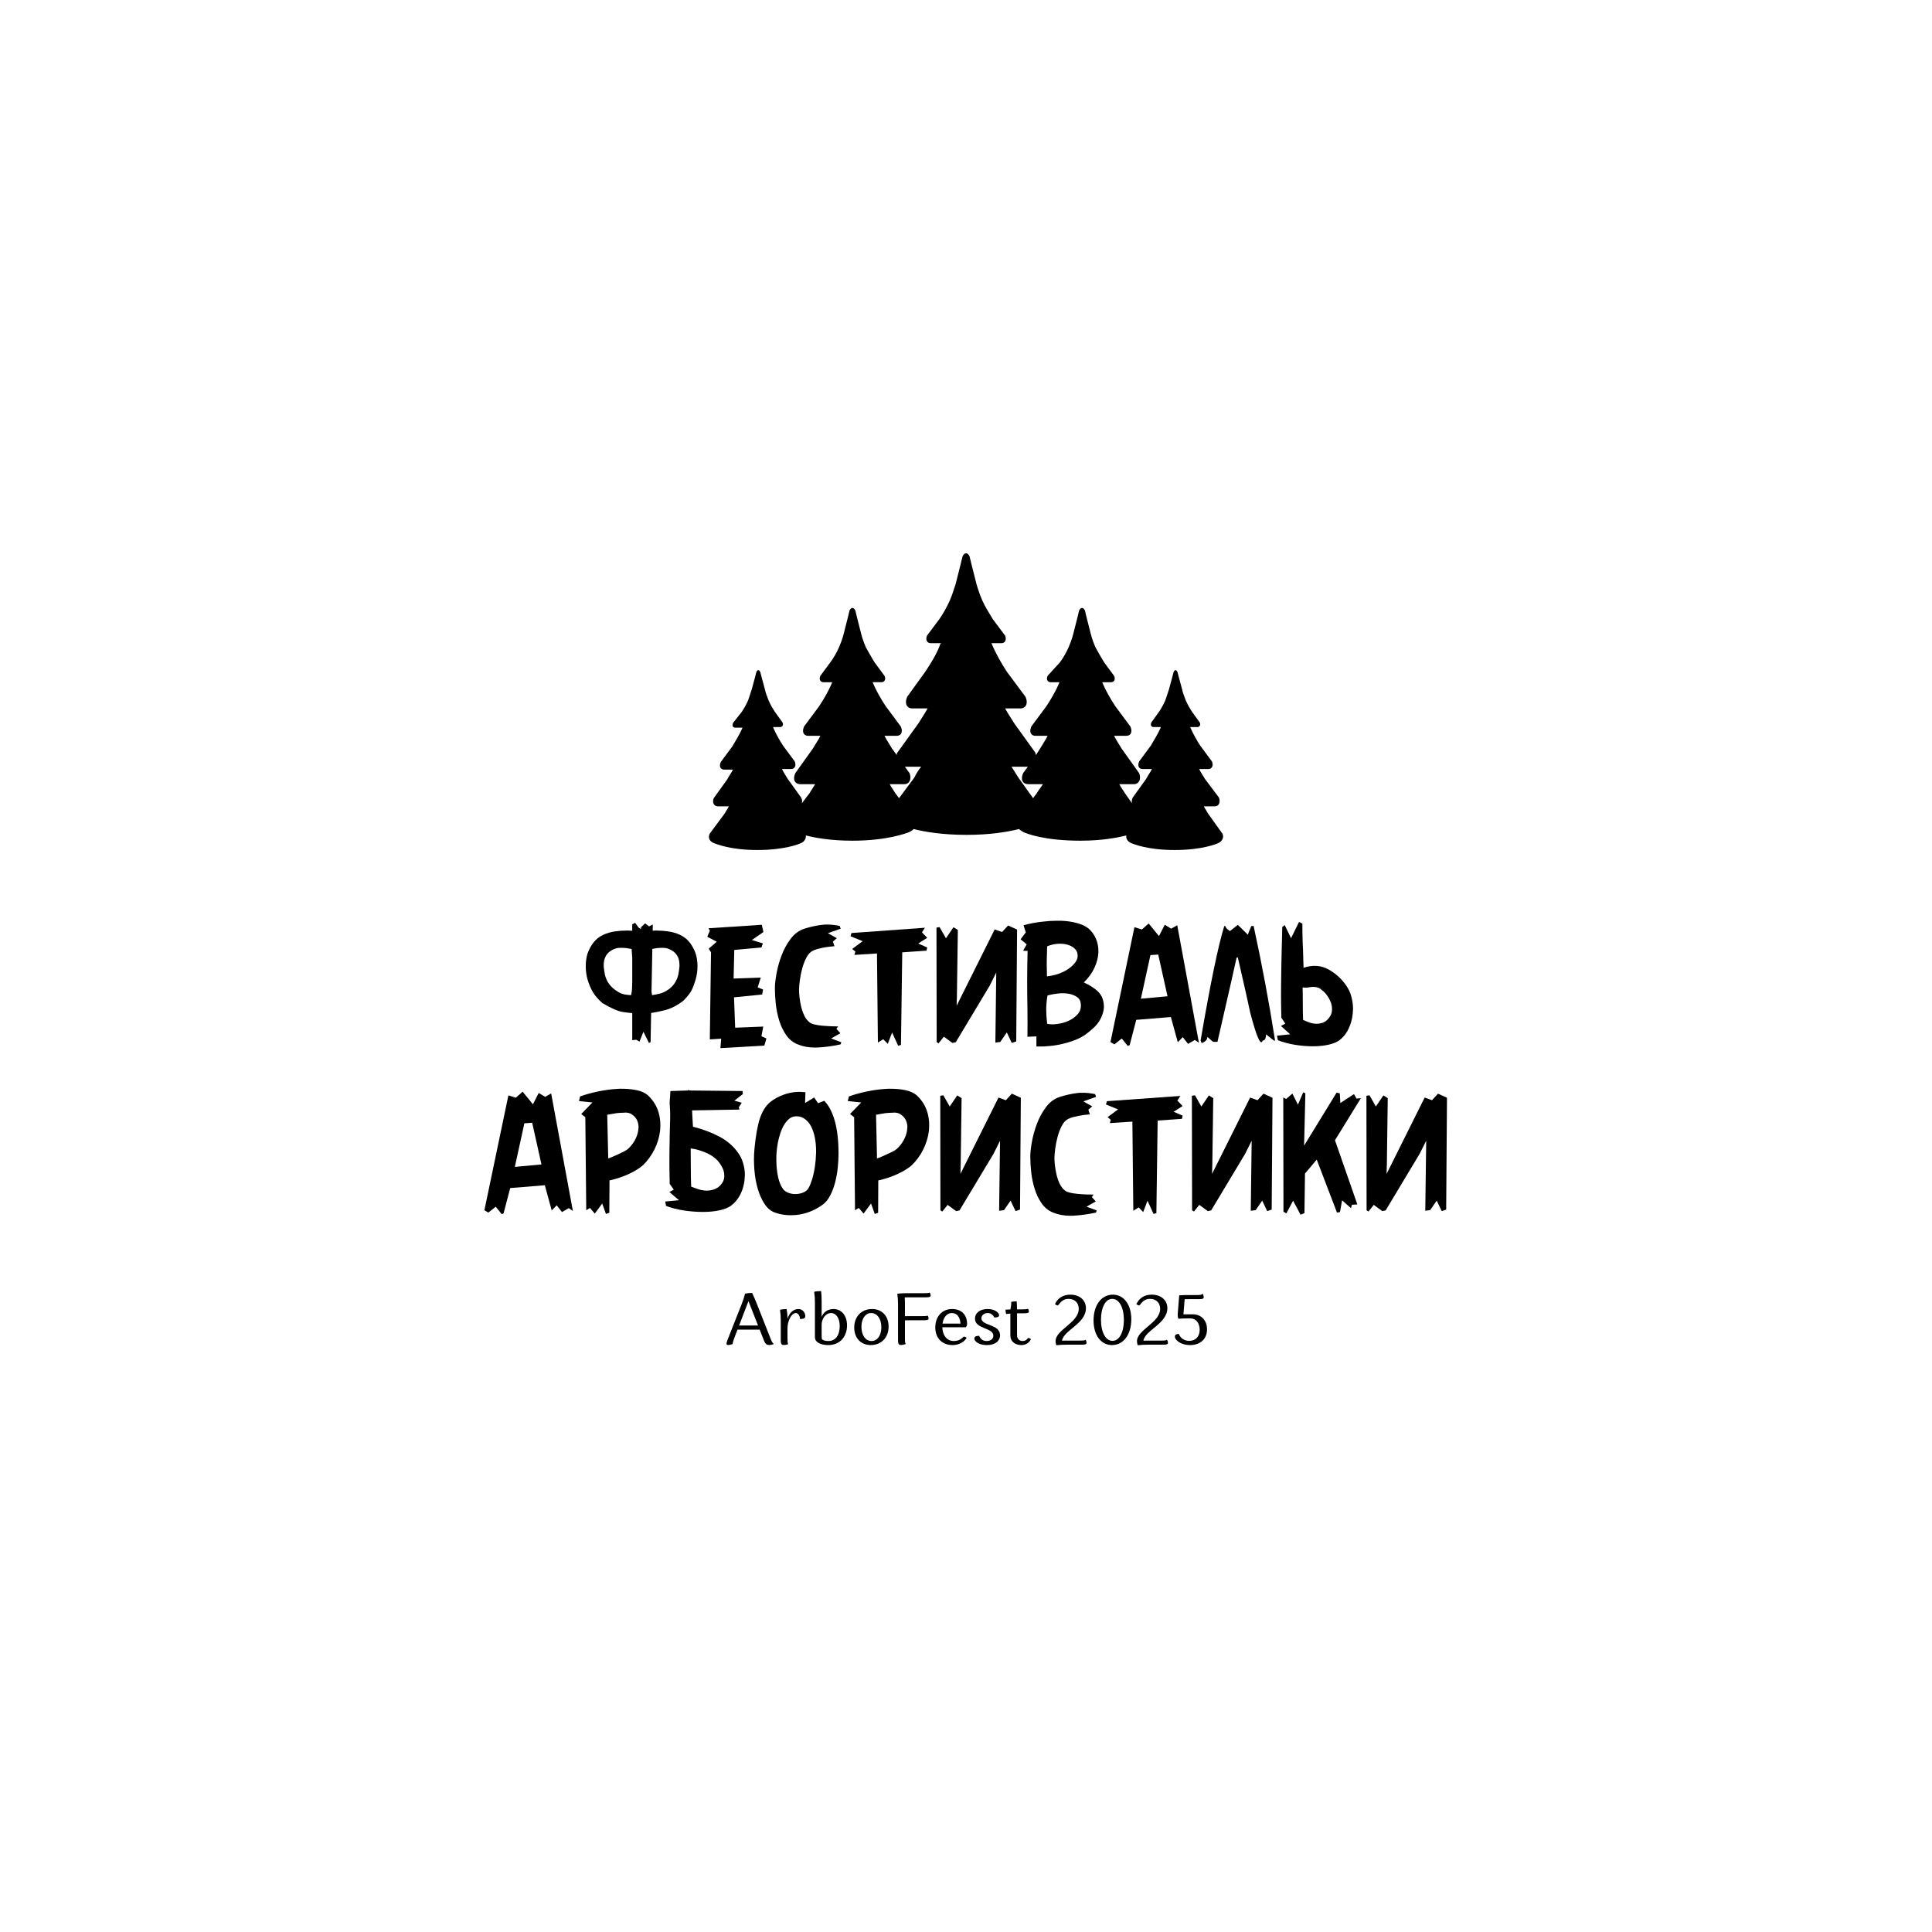 <?xml version="1.0" encoding="UTF-8" standalone="no"?> <svg xmlns="http://www.w3.org/2000/svg" xmlns:xlink="http://www.w3.org/1999/xlink" version="1.1" width="500" height="500" viewBox="0 0 500 500" xml:space="preserve"> <desc>Created with Fabric.js 3.6.3</desc> <defs> </defs> <g transform="matrix(1.508 0 0 1.508 250 181.586)"> <path style="stroke: none; stroke-width: 0; stroke-dasharray: none; stroke-linecap: butt; stroke-dashoffset: 0; stroke-linejoin: miter; stroke-miterlimit: 4; fill: rgb(0,0,1); fill-rule: nonzero; opacity: 1;" transform=" translate(-49.99, -50.037)" d="M 94 72.7 l -2.5 -3.5 c -0.2 -0.4 -0.5 -0.8 -0.7 -1.2 h 1.9 c 0.7 0 1 -0.7 0.7 -1.5 L 91 63.3 c -0.3 -0.5 -0.7 -1.1 -1 -1.7 h 1.6 c 0.6 0 0.9 -0.6 0.6 -1.3 l -2 -2.7 c -0.6 -0.9 -1.2 -2 -1.7 -3.1 c 0 0 0 -0.1 0 -0.1 h 1.2 c 0.4 0 0.6 -0.4 0.4 -0.8 l -1.3 -1.8 c -0.4 -0.6 -0.8 -1.3 -1.1 -2 c -0.2 -0.6 -0.5 -1.2 -0.6 -1.8 c -0.4 -1.4 -0.8 -3 -0.8 -3 c -0.2 -0.5 -0.5 -0.5 -0.7 0 c 0 0 -0.4 1.6 -0.8 3 c -0.2 0.6 -0.4 1.2 -0.6 1.8 c -0.3 0.7 -0.7 1.4 -1.1 2 l -1.3 1.8 c -0.2 0.5 0 0.8 0.4 0.8 h 1.2 c 0 0 0 0.1 0 0.1 c -0.5 1.1 -1.1 2.1 -1.7 3.1 l -2 2.7 c -0.3 0.7 -0.1 1.3 0.6 1.3 h 1.6 c -0.3 0.6 -0.7 1.1 -1 1.7 l -2.3 3.2 c -0.2 0.4 -0.2 0.7 -0.1 1 l -1.2 -1.7 c -0.3 -0.5 -0.7 -1 -1 -1.6 h 2.5 c 0.9 0 1.3 -0.9 0.9 -1.9 l -3 -4.2 c -0.4 -0.7 -0.9 -1.4 -1.3 -2.2 h 2.1 c 0.8 0 1.1 -0.7 0.7 -1.6 l -2.6 -3.5 c -0.8 -1.2 -1.6 -2.6 -2.2 -4 c 0 0 0 -0.1 0 -0.1 h 1.5 c 0.5 0 0.8 -0.5 0.5 -1.1 l -1.7 -2.3 c -0.5 -0.8 -1 -1.7 -1.5 -2.6 c -0.3 -0.7 -0.6 -1.5 -0.8 -2.3 c -0.5 -1.9 -1 -4 -1 -4 c -0.3 -0.6 -0.7 -0.6 -1 0 c 0 0 -0.5 2.1 -1 4 c -0.2 0.8 -0.5 1.6 -0.8 2.3 c -0.4 0.9 -0.9 1.8 -1.5 2.6 L 64 45.6 c -0.3 0.6 0 1.1 0.5 1.1 H 66 c 0 0 0 0.1 0 0.1 c -0.6 1.4 -1.4 2.8 -2.2 4 l -2.6 3.5 c -0.4 0.9 -0.1 1.6 0.7 1.6 h 2.1 c -0.4 0.8 -0.9 1.5 -1.3 2.2 L 62 59.2 c 0 -0.1 -0.1 -0.2 -0.1 -0.4 l -3.6 -5 c -0.5 -0.8 -1.1 -1.7 -1.6 -2.6 h 2.6 c 1 0 1.4 -0.9 0.9 -2 L 57 44.9 c -0.9 -1.4 -1.9 -3.1 -2.6 -4.8 c 0 0 0 -0.1 -0.1 -0.1 h 1.8 c 0.6 0 0.9 -0.6 0.6 -1.3 l -2.1 -2.8 c -0.6 -1 -1.3 -2.1 -1.8 -3.2 c -0.4 -0.9 -0.7 -1.8 -1 -2.8 c -0.6 -2.3 -1.2 -4.8 -1.2 -4.8 c -0.3 -0.7 -0.9 -0.7 -1.2 0 c 0 0 -0.6 2.5 -1.2 4.8 c -0.3 0.9 -0.6 1.9 -1 2.8 c -0.5 1.1 -1.1 2.2 -1.8 3.2 l -2.1 2.8 C 43 39.4 43.3 40 43.9 40 h 1.8 c 0 0 0 0.1 -0.1 0.1 C 45 41.8 44 43.4 43 44.9 l -3.1 4.3 c -0.5 1.1 -0.1 2 0.9 2 h 2.6 c -0.5 0.9 -1.1 1.8 -1.6 2.6 l -3.6 5 c -0.1 0.1 -0.1 0.3 -0.1 0.4 l -0.8 -1.1 c -0.4 -0.7 -0.9 -1.4 -1.3 -2.2 h 2.1 c 0.8 0 1.1 -0.7 0.7 -1.6 l -2.6 -3.5 c -0.8 -1.2 -1.6 -2.6 -2.2 -4 c 0 0 0 -0.1 0 -0.1 h 1.5 c 0.5 0 0.8 -0.5 0.5 -1.1 l -1.7 -2.3 c -0.5 -0.8 -1 -1.7 -1.5 -2.6 c -0.3 -0.7 -0.6 -1.5 -0.8 -2.3 c -0.5 -1.9 -1 -4 -1 -4 c -0.3 -0.6 -0.7 -0.6 -1 0 c 0 0 -0.5 2.1 -1 4 c -0.2 0.8 -0.5 1.6 -0.8 2.3 c -0.4 0.9 -0.9 1.8 -1.5 2.6 L 25 45.6 c -0.3 0.6 0 1.1 0.5 1.1 H 27 c 0 0 0 0.1 0 0.1 c -0.6 1.4 -1.4 2.8 -2.2 4 l -2.6 3.5 c -0.4 0.9 -0.1 1.6 0.7 1.6 H 25 c -0.4 0.8 -0.9 1.5 -1.3 2.2 l -3 4.2 c -0.5 1.1 -0.1 1.9 0.9 1.9 h 2.5 c -0.3 0.5 -0.7 1.1 -1 1.6 l -1.3 1.7 c 0.1 -0.3 0.1 -0.6 -0.1 -1 l -2.3 -3.2 c -0.3 -0.5 -0.7 -1.1 -1 -1.7 H 20 c 0.6 0 0.9 -0.6 0.6 -1.3 l -2 -2.7 c -0.6 -0.9 -1.2 -2 -1.7 -3.1 c 0 0 0 -0.1 0 -0.1 h 1.2 c 0.4 0 0.6 -0.4 0.4 -0.8 l -1.3 -1.8 c -0.4 -0.6 -0.8 -1.3 -1.1 -2 c -0.2 -0.6 -0.5 -1.2 -0.6 -1.8 c -0.4 -1.4 -0.8 -3 -0.8 -3 c -0.2 -0.5 -0.5 -0.5 -0.7 0 c 0 0 -0.4 1.6 -0.8 3 c -0.2 0.6 -0.4 1.2 -0.6 1.8 c -0.3 0.7 -0.7 1.4 -1.1 2 L 10 53.7 c -0.2 0.5 0 0.8 0.4 0.8 h 1.2 c 0 0 0 0.1 0 0.1 c -0.5 1.1 -1.1 2.1 -1.7 3.1 l -2 2.7 c -0.3 0.7 -0.1 1.3 0.6 1.3 H 10 c -0.3 0.6 -0.7 1.1 -1 1.7 l -2.3 3.2 C 6.4 67.3 6.7 68 7.4 68 h 1.9 c -0.2 0.4 -0.5 0.8 -0.7 1.2 L 6 72.7 c -0.4 0.9 0.2 1.4 0.7 1.6 c 0.5 0.2 2.9 1.2 7.5 1.2 c 4.6 0 7.1 -1 7.5 -1.2 c 0.3 -0.1 0.9 -0.6 0.8 -1.3 c 1.6 0.4 4.2 0.9 8 0.9 c 6 0 9.3 -1.3 9.8 -1.5 c 0.2 -0.1 0.4 -0.2 0.7 -0.5 c 2 0.5 5 1 9.1 1 c 4 0 7 -0.5 9 -1 c 0.2 0.2 0.5 0.4 0.7 0.5 c 0.6 0.3 3.7 1.5 9.8 1.5 c 3.7 0 6.3 -0.5 7.9 -0.9 c -0.1 0.7 0.4 1.1 0.8 1.3 c 0.5 0.2 2.9 1.2 7.5 1.2 c 4.6 0 7.1 -1 7.5 -1.2 C 93.6 74.2 94.4 73.6 94 72.7 z M 41.1 63.1 l -2.6 3.5 l -0.6 -0.8 c -0.3 -0.5 -0.7 -1 -1 -1.6 h 2.5 c 0.9 0 1.3 -0.9 0.9 -1.9 l -0.8 -1.1 h 2.8 C 41.8 61.8 41.4 62.5 41.1 63.1 z M 62.1 65.8 l -0.6 0.8 L 59 63.1 c -0.4 -0.6 -0.8 -1.3 -1.2 -1.9 h 2.8 l -0.8 1.1 c -0.5 1.1 -0.1 1.9 0.9 1.9 h 2.5 C 62.8 64.8 62.4 65.3 62.1 65.8 z" stroke-linecap="round"></path> </g> <g transform="matrix(1 0 0 1 250.25 276.598)" style=""><path fill="#000000" opacity="1" d="M-81.31-37.34L-81.34-35.74Q-81.03-35.77-80.72-35.77L-80.72-35.77L-80.30-35.77Q-78.87-35.77-77.39-35.56L-77.39-35.56Q-75.72-35.34-74.26-34.66L-74.26-34.66Q-72.68-33.91-71.71-32.62Q-70.73-31.32-70.19-29.75L-70.19-29.75Q-69.74-28.24-69.74-26.55L-69.74-26.55Q-69.74-24.74-70.24-23.02L-70.24-23.02Q-70.73-21.40-71.25-20.34Q-71.77-19.29-73.29-17.71L-73.29-17.71Q-75.74-15.74-78.42-15.10L-78.42-15.10Q-80.09-14.68-81.74-14.44L-81.74-14.44L-81.88-6.87L-82.30-6.68L-83.73-9.58L-84.74-7.04L-85.61-7.51L-86.63-7.41L-86.63-14.40Q-88.01-14.54-89.07-14.70L-89.07-14.70Q-90.86-14.94-94.36-17.01L-94.36-17.01Q-96.12-18.58-96.90-19.99Q-97.68-21.40-98.17-23.02L-98.17-23.02Q-98.66-24.74-98.66-26.55L-98.66-26.55Q-98.66-28.24-98.22-29.75L-98.22-29.75Q-97.68-31.32-96.70-32.62Q-95.72-33.91-94.15-34.66L-94.15-34.66Q-92.69-35.34-91.02-35.56L-91.02-35.56Q-89.54-35.77-88.11-35.77L-88.11-35.77L-87.68-35.77Q-87.14-35.77-86.63-35.72L-86.63-35.72L-86.63-37.39L-85.87-37.77L-84.98-36.54L-84.51-36.21Q-84.37-36.19-84.18-36.64L-84.18-36.64L-84.89-36.12L-83.29-37.63L-82.28-36.85L-81.31-37.34ZM-86.63-22.51L-86.63-22.51L-86.63-28.79Q-86.70-29.87-86.79-31.00L-86.79-31.00Q-87.64-31.14-88.15-31.23L-88.15-31.23Q-88.84-31.30-89.56-31.30L-89.56-31.30L-89.71-31.30Q-90.36-31.30-90.83-31.16L-90.83-31.16Q-92.06-30.76-92.77-30.07Q-93.49-29.37-93.77-28.48L-93.77-28.48Q-94.01-27.70-94.01-26.83L-94.01-26.83Q-94.03-26.67-94.01-26.50L-94.01-26.50Q-93.91-25.42-93.68-24.25L-93.68-24.25Q-93.37-23.05-92.74-22.13Q-92.10-21.21-91.21-20.53Q-90.32-19.85-89.51-19.50Q-88.69-19.15-86.91-19.05L-86.91-19.05Q-86.81-19.55-86.74-20.09Q-86.67-20.63-86.65-21.61L-86.65-21.61Q-86.65-22.06-86.63-22.51ZM-81.43-31.02L-81.43-31.02L-81.64-19.95Q-81.57-19.47-81.50-19.05L-81.50-19.05Q-79.45-19.38-78.64-19.73Q-77.83-20.09-77.07-20.65Q-76.30-21.21-75.67-22.13Q-75.03-23.05-74.73-24.25L-74.73-24.25Q-74.49-25.42-74.40-26.50L-74.40-26.50Q-74.38-26.67-74.40-26.83L-74.40-26.83Q-74.40-27.70-74.63-28.48L-74.63-28.48Q-74.92-29.37-75.63-30.07Q-76.35-30.76-77.57-31.16L-77.57-31.16Q-78.04-31.30-78.70-31.30L-78.70-31.30L-78.84-31.30Q-79.57-31.30-80.25-31.23L-80.25-31.23Q-80.72-31.14-81.43-31.02Z"></path><path fill="#000000" opacity="1" d="M-64.76-32.88L-67.21-34.17L-66.55-35.72L-66.88-36.36L-53.10-37.27L-52.68-35.39L-55.66-33.32L-52.82-32.45L-53.19-31.39L-60.22-30.76L-60.39-23.35L-53.36-23.59L-54.16-21.07L-52.77-20.51L-53.00-19.22L-60.29-18.49L-59.99-10.63L-52.72-10.92L-53.19-8.42L-51.90-7.84L-52.44-6.00L-63.80-5.34L-63.61-7.79L-66.55-7.60L-66.24-30.13L-66.83-31.09L-64.76-32.88Z"></path><path fill="#000000" opacity="1" d="M-49.71-20.89L-49.71-20.89Q-49.71-22.27-49.30-24.59Q-48.89-26.90-48.00-29.29Q-47.10-31.68-45.63-33.63Q-44.16-35.58-42.05-36.26L-42.05-36.26Q-39.70-36.99-37.56-37.25L-37.56-37.25Q-36.85-37.34-36.08-37.32L-36.08-37.32Q-34.57-37.32-32.95-36.97L-32.95-36.97Q-32.86-36.83-32.81-36.61Q-32.76-36.40-32.67-36.26L-32.67-36.26L-35.98-35.09L-33.68-33.79L-34.69-32.92L-34.29-31.72Q-34.93-31.68-35.70-31.58Q-36.48-31.49-37.24-31.34Q-38.01-31.18-38.71-31.00Q-39.42-30.81-39.93-30.52L-39.93-30.52Q-40.90-30.05-41.57-28.75Q-42.24-27.44-42.65-25.91Q-43.06-24.37-43.26-22.85Q-43.46-21.33-43.46-20.42L-43.46-20.42Q-43.46-19.59-43.33-18.46Q-43.20-17.34-42.92-16.12Q-42.64-14.91-42.13-13.83Q-41.63-12.75-40.80-12.07L-40.80-12.07Q-40.38-11.69-39.51-11.48Q-38.64-11.27-37.58-11.16Q-36.52-11.06-35.41-11.01Q-34.29-10.96-33.33-10.96L-33.33-10.96Q-33.42-10.87-33.53-10.71Q-33.63-10.54-33.77-10.31L-33.77-10.31L-32.76-9.20L-35.16-7.84L-32.53-6.87Q-32.62-6.50-32.72-6.31L-32.72-6.31Q-35.61-5.67-38.52-5.51L-38.52-5.51Q-38.95-5.49-39.37-5.49L-39.37-5.49Q-41.77-5.49-43.79-6.31L-43.79-6.31Q-45.62-7.04-46.77-8.70Q-47.93-10.35-48.57-12.42Q-49.22-14.49-49.47-16.72Q-49.71-18.96-49.71-20.89Z"></path><path fill="#000000" opacity="1" d="M-27.00-33.02L-30.13-34.29L-29.89-35.13L-10.87-36.50L-11.65-35.30L-10.29-33.89L-12.61-32.41L-10.29-31.39L-10.47-30.57L-16.75-30.13L-17.08-6.17L-17.81-5.96L-19.38-9.39L-20.49-6.45L-21.67-7.65L-23.05-6.78L-23.29-29.84L-29.12-29.47L-28.88-30.34L-29.71-31.00L-27.00-33.02Z"></path><path fill="#000000" opacity="1" d="M12.97-36.03L12.75-7.08L11.60-6.68L10.31-9.41L8.62-6.94L7.35-6.78L7.58-24.91L5.89-21.52L-2.90-6.87L-3.77-6.68L-5.98-8.31L-7.35-6.59L-7.84-6.90L-7.89-36.54L-7.09-36.66L-5.44-33.77L-3.49-36.64L-2.36-35.93L-2.60-18.96L-2.67-16.32L7.18-36.07L9.09-35.39L10.64-37.08L12.97-36.03Z"></path><path fill="#000000" opacity="1" d="M15.46-32.19L13.88-33.51L15.22-35.30L14.64-37.15Q16.99-37.79 19.50-38.07L19.50-38.07Q21.50-38.31 23.36-38.31L23.36-38.31Q23.83-38.31 24.27-38.31L24.27-38.31Q26.53-38.24 28.44-37.72Q30.34-37.20 31.45-36.31L31.45-36.31Q32.74-35.20 33.42-33.56L33.42-33.56Q34.01-32.12 34.01-30.50L34.01-30.50Q34.01-30.27 34.01-30.03L34.01-30.03Q33.91-28.15 33.00-26.15Q32.08-24.15 30.25-22.34L30.25-22.34Q31.80-21.66 33.26-20.56Q34.71-19.45 35.16-17.95L35.16-17.95Q35.44-16.98 35.44-16.11L35.44-16.11Q35.44-15.62 35.35-15.15L35.35-15.15Q35.11-13.86 34.45-12.70Q33.80-11.55 32.79-10.61Q31.77-9.67 30.72-8.89L30.72-8.89Q29.56-8.07 28.05-7.47Q26.53-6.87 24.83-6.46Q23.12-6.05 21.36-5.89L21.36-5.89Q20.00-5.74 18.70-5.77L18.70-5.77Q18.33-5.77 17.97-5.77L17.97-5.77L17.97-8.38L15.65-8.28Q15.67-10.00 15.67-11.74L15.67-11.74Q15.67-15.22 15.60-18.82L15.60-18.82Q15.58-20.60 15.58-22.51L15.58-22.51Q15.58-26.32 15.69-30.52L15.69-30.52L15.06-30.52Q14.80-30.52 14.54-30.57L14.54-30.57L15.46-32.19ZM20.84-18.96Q20.51-16.98 20.51-15.35Q20.51-13.71 20.75-11.65L20.75-11.65Q21.34-11.50 22.09-11.50L22.09-11.50Q22.68-11.50 23.38-11.60L23.38-11.60Q24.96-11.79 26.34-12.43Q27.73-13.08 28.67-14.14L28.67-14.14Q29.49-15.05 29.49-16.35L29.49-16.35Q29.49-16.54 29.47-16.75L29.47-16.75Q29.38-17.95 28.46-18.58Q27.54-19.22 26.25-19.43L26.25-19.43Q25.52-19.55 24.72-19.55L24.72-19.55Q24.11-19.55 23.48-19.47L23.48-19.47Q22.02-19.31 20.84-18.96L20.84-18.96ZM20.65-28.06L20.65-28.06Q20.63-27.44 20.65-26.79L20.65-26.79Q20.65-25.47 20.70-23.92L20.70-23.92Q22.18-24.06 23.64-24.56Q25.10-25.07 26.20-25.82Q27.31-26.58 27.98-27.47Q28.65-28.36 28.65-29.23L28.65-29.23Q28.65-30.38 27.88-31.10Q27.12-31.82 25.97-32.12L25.97-32.12Q25.14-32.36 24.16-32.36L24.16-32.36Q23.78-32.36 23.40-32.34L23.40-32.34Q22.02-32.22 20.75-31.68L20.75-31.68Q20.70-29.89 20.65-28.06Z"></path><path fill="#000000" opacity="1" d="M38.15-6.31L37.14-6.92L43.34-36.64L45.27-36.05L47.03-37.60L49.69-34.33L51.19-37.27L52.86-36.26L54.42-37.15L60.03-6.73L58.98-7.46L57.21-6.45L55.85-8.19L54.56-6.87L52.77-13.39L43.81-12.66L42.10-6.10L41.60-5.91L40.07-7.84L38.15-6.31ZM47.48-29.42L45.01-18.13L51.90-18.77L49.50-29.56L47.48-29.42Z"></path><path fill="#000000" opacity="1" d="M68.05-35.63L70.10-37.25L72.73-34.66Q72.73-35.04 73.60-36.94L73.60-36.94L74.19-36.94Q77.39-22.23 79.74-7.30L79.74-7.30L79.43-7.30L77.39-8.92Q77.39-7.30 76.52-7.30L76.52-7.30Q75.79-5.06 73.32-14.47L73.32-14.47Q72.50-18.42 70.10-28.79L70.10-28.79L69.79-28.79Q68.99-25.09 64.83-6.97L64.83-6.97L63.68-6.97L62.22-8.26Q62.22-7.18 60.74-6.64L60.74-6.64L60.46-7.30Q64.24-29.35 66.59-36.94L66.59-36.94L66.88-36.94Q66.88-36.43 68.05-35.63L68.05-35.63Z"></path><path fill="#000000" opacity="1" d="M80.23-8.57L83.64-8.92L81.26-11.08L82.37-11.69L81.36-13.22Q81.31-14.94 81.29-17.05L81.29-17.05Q81.29-18.11 81.28-19.20Q81.26-20.30 81.29-21.43L81.29-21.43Q81.31-23.71 81.35-25.98Q81.38-28.24 81.44-30.29Q81.50-32.34 81.54-34.00Q81.57-35.67 81.59-36.68L81.59-36.68L82.23-37.20L83.87-33.79L85.94-38.00L86.81-37.55L86.81-35.63Q86.81-34.47 86.86-33.22Q86.91-31.96 86.97-30.65Q87.03-29.35 87.10-26.13L87.10-26.13Q90.67-27.35 93.67-25.65Q96.66-23.94 98.47-21.05L98.47-21.05Q99.32-19.69 99.67-17.85L99.67-17.85Q99.91-16.70 99.91-15.53L99.91-15.53Q99.89-14.80 99.81-14.07L99.81-14.07Q99.60-12.16 98.79-10.41Q97.98-8.66 96.50-7.46L96.50-7.46Q95.47-6.66 93.62-6.24Q91.77-5.82 89.53-5.82Q87.28-5.82 84.90-6.20Q82.51-6.59 80.47-7.39L80.47-7.39L80.23-8.57ZM86.86-21.05Q86.91-19.80 86.91-17.38Q86.91-14.96 86.98-12.66L86.98-12.66Q87.66-12.33 88.53-12.01Q89.40-11.69 90.32-11.65L90.32-11.65Q90.41-11.65 90.50-11.65L90.50-11.65Q91.33-11.65 92.13-11.93L92.13-11.93Q93.00-12.26 93.73-13.22L93.73-13.22Q94.38-14.04 94.45-15.01L94.45-15.01Q94.48-15.24 94.48-15.45L94.48-15.45Q94.48-16.18 94.27-16.89L94.27-16.89Q93.96-17.81 93.44-18.62Q92.93-19.43 92.31-19.99L92.31-19.99Q92.03-20.25 91.52-20.64Q91.00-21.03 90.27-21.14Q89.54-21.26 88.68-21.10Q87.82-20.93 86.86-21.05L86.86-21.05Z"></path><path fill="#000000" opacity="1" d="M-123.88 37.22L-124.89 36.61L-118.68 6.89L-116.75 7.48L-114.99 5.93L-112.33 9.19L-110.83 6.26L-109.16 7.27L-107.61 6.37L-101.99 36.80L-103.05 36.07L-104.81 37.08L-106.17 35.34L-107.47 36.65L-109.25 30.14L-118.21 30.87L-119.93 37.43L-120.42 37.62L-121.95 35.69L-123.88 37.22ZM-114.54 14.11L-117.01 25.39L-110.12 24.76L-112.52 13.97L-114.54 14.11Z"></path><path fill="#000000" opacity="1" d="M-96.93 8.72L-100.41 8.35L-100.13 7.17Q-98.16 6.44-95.61 5.90Q-93.06 5.36-90.52 5.20L-90.52 5.20Q-89.86 5.15-89.22 5.17L-89.22 5.17Q-87.41 5.17-85.79 5.48L-85.79 5.48Q-83.60 5.88-82.41 7.03L-82.41 7.03Q-80.48 8.91-79.80 11.33L-79.80 11.33Q-79.33 12.98-79.35 14.62L-79.35 14.62Q-79.35 15.40-79.44 16.18L-79.44 16.18Q-79.75 18.62-80.91 20.94Q-82.08 23.25-83.84 24.95L-83.84 24.95Q-84.43 25.49-85.34 26.06Q-86.26 26.64-87.39 27.17Q-88.52 27.70-89.85 28.16Q-91.17 28.61-92.51 28.90L-92.51 28.90L-92.56 37.27L-93.43 37.57L-94.40 34.87L-96.32 37.48L-97.57 36.02L-98.53 36.61L-98.77 12.53L-99.83 11.71L-96.93 8.72ZM-93.10 11.90L-93.10 11.90L-92.84 23.21Q-91.64 22.78-90.63 22.29L-90.63 22.29Q-89.76 21.91-88.95 21.50Q-88.14 21.09-87.74 20.76L-87.74 20.76Q-86.73 19.84-86.01 18.60Q-85.30 17.35-85.09 16.06L-85.09 16.06Q-85.01 15.59-84.99 15.17L-84.99 15.17Q-84.99 14.37-85.25 13.64L-85.25 13.64Q-85.63 12.49-86.87 11.71L-86.87 11.71Q-87.46 11.36-88.42 11.33L-88.42 11.33Q-88.49 11.33-88.54 11.36L-88.54 11.36Q-89.58 11.38-90.59 11.47L-90.59 11.47Q-91.81 11.66-93.10 11.90Z"></path><path fill="#000000" opacity="1" d="M-71.47 25.73Q-71.47 28.19-71.38 30.49L-71.38 30.49Q-70.58 30.82-69.59 31.15Q-68.60 31.48-67.55 31.53L-67.55 31.53L-67.33 31.53Q-66.39 31.53-65.48 31.22L-65.48 31.22Q-64.47 30.92-63.64 29.95L-63.64 29.95Q-62.91 29.08-62.82 28.12L-62.82 28.12Q-62.80 27.91-62.80 27.67L-62.80 27.67Q-62.80 26.92-63.03 26.22L-63.03 26.22Q-63.38 25.30-63.97 24.48Q-64.56 23.65-65.27 23.09L-65.27 23.09Q-65.57 22.83-66.17 22.44Q-66.77 22.05-67.61 21.70Q-68.44 21.35-69.43 21.04Q-70.41 20.74-71.50 20.62L-71.50 20.62Q-71.47 23.28-71.47 25.73ZM-58.87 10.56L-71.14 10.77Q-71.12 11.43-71.05 12.67L-71.05 12.67Q-70.98 13.94-70.91 15.00L-70.91 15.00Q-67.17 15.92-64.02 17.59Q-60.87 19.26-58.99 22.10L-58.99 22.10Q-58.10 23.44-57.72 25.25L-57.72 25.25Q-57.48 26.36-57.48 27.53L-57.48 27.53Q-57.51 28.24-57.58 28.94L-57.58 28.94Q-57.81 30.82-58.66 32.54Q-59.51 34.26-61.06 35.43L-61.06 35.43Q-62.14 36.23-64.08 36.64Q-66.02 37.05-68.36 37.05Q-70.70 37.05-73.21 36.68Q-75.73 36.30-77.87 35.50L-77.87 35.50L-78.10 34.35L-74.53 34.02L-77.02 31.88L-75.87 31.29L-76.93 29.79Q-76.97 28.10-77.00 26.03L-77.00 26.03Q-77.00 24.99-77.01 23.92Q-77.02 22.85-77.00 21.73L-77.00 21.73Q-76.97 19.49-76.93 17.27Q-76.88 15.05-76.82 13.04Q-76.76 11.03-76.95 8.82L-76.95 8.82L-76.74 5.76L-72.20 5.62L-72.13 5.46L-71.78 5.62L-58.05 5.76L-58.02 6.56L-60.19 8.25L-58.28 8.79L-59.06 9.99L-58.87 10.56Z"></path><path fill="#000000" opacity="1" d="M-55.02 26.12L-55.02 26.12Q-55.11 24.83-55.13 23.54L-55.13 23.54Q-55.13 22.10-54.99 20.67L-54.99 20.67Q-54.52 15.75-53.63 12.96Q-52.73 10.16-50.99 8.68L-50.99 8.68Q-50.36 8.14-49.38 7.58Q-48.41 7.03-47.20 6.62Q-45.99 6.21-44.60 6.04L-44.60 6.04Q-43.94 5.97-43.28 5.97L-43.28 5.97L-41.80 6.07L-41.90 8.86L-39.55 7.43L-38.53 8.91L-36.94 8.28Q-35.15 10.11-34.20 13.53Q-33.24 16.95-33.24 21.91L-33.24 21.91Q-33.24 23.56-33.43 25.51Q-33.62 27.46-34.10 29.33Q-34.58 31.20-35.38 32.76Q-36.18 34.33-37.38 35.20L-37.38 35.20Q-39.07 36.40-40.78 37.03Q-42.48 37.67-44.11 37.83L-44.11 37.83Q-44.86 37.90-45.61 37.90L-45.61 37.90Q-46.43 37.90-47.19 37.81L-47.19 37.81Q-48.62 37.62-49.80 37.17L-49.80 37.17Q-51.28 36.63-52.37 35.00Q-53.46 33.36-54.13 31.11Q-54.80 28.85-55.02 26.12ZM-49.28 21.73L-49.28 21.73Q-49.35 22.64-49.33 23.54L-49.33 23.54Q-49.33 25.23-49.09 26.87L-49.09 26.87Q-48.74 29.37-47.77 30.87L-47.77 30.87Q-47.30 31.65-46.39 32.03Q-45.47 32.42-44.44 32.42Q-43.40 32.42-42.46 32.06Q-41.52 31.69-41.03 30.92L-41.03 30.92Q-40.56 30.14-40.10 28.67Q-39.64 27.20-39.37 25.43Q-39.10 23.65-39.05 21.73L-39.05 21.73Q-39.05 21.47-39.05 21.21L-39.05 21.21Q-39.05 19.56-39.33 18.03L-39.33 18.03Q-39.64 16.27-40.36 14.88Q-41.07 13.50-42.30 12.77L-42.30 12.77Q-43.07 12.30-44.11 12.30L-44.11 12.30Q-44.15 12.30-44.22 12.30L-44.22 12.30Q-45.33 12.32-46.13 13.05L-46.13 13.05Q-47.52 14.30-48.30 16.68Q-49.09 19.07-49.28 21.73Z"></path><path fill="#000000" opacity="1" d="M-27.37 8.72L-30.85 8.35L-30.56 7.17Q-28.59 6.44-26.04 5.90Q-23.49 5.36-20.95 5.20L-20.95 5.20Q-20.29 5.15-19.65 5.17L-19.65 5.17Q-17.84 5.17-16.22 5.48L-16.22 5.48Q-14.04 5.88-12.84 7.03L-12.84 7.03Q-10.91 8.91-10.23 11.33L-10.23 11.33Q-9.76 12.98-9.78 14.62L-9.78 14.62Q-9.78 15.40-9.87 16.18L-9.87 16.18Q-10.18 18.62-11.34 20.94Q-12.51 23.25-14.27 24.95L-14.27 24.95Q-14.86 25.49-15.78 26.06Q-16.69 26.64-17.82 27.17Q-18.95 27.70-20.28 28.16Q-21.61 28.61-22.95 28.90L-22.95 28.90L-22.99 37.27L-23.86 37.57L-24.83 34.87L-26.76 37.48L-28.00 36.02L-28.97 36.61L-29.20 12.53L-30.26 11.71L-27.37 8.72ZM-23.53 11.90L-23.53 11.90L-23.28 23.21Q-22.08 22.78-21.07 22.29L-21.07 22.29Q-20.20 21.91-19.38 21.50Q-18.57 21.09-18.17 20.76L-18.17 20.76Q-17.16 19.84-16.45 18.60Q-15.73 17.35-15.52 16.06L-15.52 16.06Q-15.45 15.59-15.42 15.17L-15.42 15.17Q-15.42 14.37-15.68 13.64L-15.68 13.64Q-16.06 12.49-17.30 11.71L-17.30 11.71Q-17.89 11.36-18.86 11.33L-18.86 11.33Q-18.93 11.33-18.97 11.36L-18.97 11.36Q-20.01 11.38-21.02 11.47L-21.02 11.47Q-22.24 11.66-23.53 11.90Z"></path><path fill="#000000" opacity="1" d="M13.94 7.50L13.73 36.44L12.58 36.84L11.29 34.12L9.59 36.58L8.32 36.75L8.56 18.62L6.87 22.01L-1.93 36.65L-2.80 36.84L-5.01 35.22L-6.37 36.94L-6.87 36.63L-6.91 6.98L-6.11 6.87L-4.47 9.76L-2.52 6.89L-1.39 7.60L-1.62 24.57L-1.69 27.20L8.16 7.45L10.06 8.14L11.61 6.44L13.94 7.50Z"></path><path fill="#000000" opacity="1" d="M16.39 22.64L16.39 22.64Q16.39 21.25 16.80 18.94Q17.21 16.62 18.10 14.24Q19.00 11.85 20.47 9.90Q21.94 7.95 24.05 7.27L24.05 7.27Q26.40 6.54 28.54 6.28L28.54 6.28Q29.25 6.18 30.02 6.21L30.02 6.21Q31.53 6.21 33.15 6.56L33.15 6.56Q33.24 6.70 33.29 6.91Q33.34 7.13 33.43 7.27L33.43 7.27L30.12 8.44L32.42 9.73L31.41 10.60L31.81 11.80Q31.18 11.85 30.40 11.94Q29.62 12.04 28.86 12.19Q28.10 12.34 27.39 12.53Q26.68 12.72 26.17 13.00L26.17 13.00Q25.20 13.47 24.53 14.78Q23.86 16.08 23.45 17.62Q23.04 19.16 22.84 20.68Q22.64 22.20 22.64 23.11L22.64 23.11Q22.64 23.94 22.77 25.06Q22.90 26.19 23.18 27.40Q23.46 28.61 23.97 29.70Q24.47 30.78 25.30 31.46L25.30 31.46Q25.72 31.83 26.59 32.05Q27.46 32.26 28.52 32.36Q29.58 32.47 30.69 32.52Q31.81 32.56 32.77 32.56L32.77 32.56Q32.68 32.66 32.57 32.82Q32.47 32.99 32.33 33.22L32.33 33.22L33.34 34.33L30.94 35.69L33.57 36.65Q33.48 37.03 33.39 37.22L33.39 37.22Q30.49 37.85 27.58 38.02L27.58 38.02Q27.15 38.04 26.73 38.04L26.73 38.04Q24.33 38.04 22.31 37.22L22.31 37.22Q20.48 36.49 19.33 34.83Q18.17 33.17 17.53 31.11Q16.88 29.04 16.63 26.80Q16.39 24.57 16.39 22.64Z"></path><path fill="#000000" opacity="1" d="M39.10 10.51L35.97 9.24L36.21 8.39L55.23 7.03L54.45 8.23L55.81 9.64L53.49 11.12L55.81 12.13L55.63 12.96L49.35 13.40L49.02 37.36L48.29 37.57L46.72 34.14L45.61 37.08L44.44 35.88L43.05 36.75L42.81 13.68L36.98 14.06L37.22 13.19L36.39 12.53L39.10 10.51Z"></path><path fill="#000000" opacity="1" d="M79.07 7.50L78.86 36.44L77.70 36.84L76.41 34.12L74.72 36.58L73.45 36.75L73.68 18.62L71.99 22.01L63.20 36.65L62.33 36.84L60.12 35.22L58.75 36.94L58.26 36.63L58.21 6.98L59.01 6.87L60.66 9.76L62.61 6.89L63.74 7.60L63.50 24.57L63.43 27.20L73.28 7.45L75.19 8.14L76.74 6.44L79.07 7.50Z"></path><path fill="#000000" opacity="1" d="M81.91 36.98L81.86 7.43L82.62 7.81L84.22 6.42L85.65 9.29L87.01 6.11L87.58 6.33L87.25 19.89L95.67 6.16L96.49 6.37L96.63 8.86L100.16 6.56L100.81 7.71L101.94 7.62L95.24 18.50L101.03 35.10L99.62 35.20L99.38 36.07L97.08 34.04L96.54 37.08L95.76 37.22L90.52 23.51L87.48 27.11L87.34 37.36L86.33 37.76L84.40 34.14L82.66 37.43L81.91 36.98Z"></path><path fill="#000000" opacity="1" d="M124.23 7.50L124.02 36.44L122.87 36.84L121.57 34.12L119.88 36.58L118.61 36.75L118.85 18.62L117.15 22.01L108.36 36.65L107.49 36.84L105.28 35.22L103.92 36.94L103.42 36.63L103.38 6.98L104.18 6.87L105.82 9.76L107.77 6.89L108.90 7.60L108.67 24.57L108.60 27.20L118.45 7.45L120.35 8.14L121.90 6.44L124.23 7.50Z"></path></g><g transform="matrix(1 0 0 1 250.25 342.025)" style=""><path fill="#000000" opacity="1" d="M-52.55 4.88C-52.15 5.89-51.71 6.06-51.29 6.06C-50.91 6.06-50.32 5.98-49.98 5.79C-50.32 5.57-50.55 5.13-50.85 4.35L-54.45-4.78C-54.82-5.67-55.20-6.61-55.60-7.41C-56.38-7.41-57.12-7.31-57.43-7.24C-57.69-6.19-58.02-5.24-58.32-4.49L-62.02 4.88C-62.17 5.30-62.23 5.57-62.23 5.74C-62.23 5.98-62.06 6.06-61.85 6.06C-61.54 6.06-61.05 5.98-60.63 5.79C-60.63 5.49-60.51 5.03-60.25 4.35L-59.39 2.08L-53.65 2.08ZM-56.23-4.49L-54.07 1.01L-58.97 1.01L-56.55-5.29C-56.44-5.05-56.34-4.78-56.23-4.49Z"></path><path fill="#000000" opacity="1" d="M-48.19 4.88C-48.19 5.89-47.86 6.06-47.46 6.06C-47.06 6.06-46.66 6.02-46.28 5.83C-46.40 5.60-46.45 5.11-46.45 4.35L-46.45 1.64C-46.42-0.15-45.46-2.21-44.28-2.21C-43.71-2.21-43.25-1.58-43.21-0.66C-42.34-0.66-41.84-0.85-41.84-1.39C-41.84-2.25-42.49-3.25-43.61-3.25C-45.08-3.25-46.09-2.02-46.45-0.68L-46.45-1.06C-46.45-1.77-46.53-2.51-46.68-3.24C-47.41-3.24-48.05-3.14-48.38-3.05C-48.23-1.96-48.19-1.25-48.19-0.30Z"></path><path fill="#000000" opacity="1" d="M-39.35 4.02C-39.35 5.49-37.63 6.08-35.88 6.08C-32.99 6.08-31.04 4.00-31.04 0.99C-31.04-1.56-32.47-3.25-34.55-3.25C-36.22-3.25-37.23-2.23-37.61-1.22L-37.61-5.26C-37.61-6.15-37.65-7.10-37.75-7.90C-38.47-7.90-39.21-7.81-39.54-7.71C-39.39-6.63-39.35-5.92-39.35-4.97ZM-37.61 0.82C-37.61-0.70-36.60-2.21-35.18-2.21C-33.84-2.21-32.93-0.87-32.93 1.18C-32.93 3.32-33.88 5.03-35.84 5.03C-36.55 5.03-37.06 4.92-37.50 4.61C-37.60 4.37-37.61 3.98-37.61 3.49Z"></path><path fill="#000000" opacity="1" d="M-29.18 1.55C-29.18 4.25-27.44 6.08-24.91 6.08C-22.15 6.08-20.28 4.12-20.28 1.28C-20.28-1.43-22.01-3.25-24.56-3.25C-27.31-3.25-29.18-1.29-29.18 1.55ZM-27.31 1.36C-27.31-0.76-26.30-2.21-24.79-2.21C-23.23-2.21-22.16-0.72-22.16 1.47C-22.16 3.58-23.17 5.03-24.68 5.03C-26.24 5.03-27.31 3.55-27.31 1.36Z"></path><path fill="#000000" opacity="1" d="M-10.56-6.28C-9.57-6.28-9.40-6.47-9.40-6.74C-9.40-6.95-9.46-7.27-9.65-7.52C-9.90-7.37-10.35-7.35-11.12-7.35L-15.38-7.35C-16.28-7.35-17.23-7.31-18.03-7.22C-17.88-6.15-17.84-5.45-17.84-4.49L-17.84 4.88C-17.84 5.89-17.52 6.06-17.12 6.06C-16.79 6.06-16.24 5.98-15.84 5.79C-16.03 5.57-16.05 5.11-16.05 4.35L-16.05-0.32C-15.69-0.34-15.33-0.34-14.93-0.34L-11.10-0.34C-10.11-0.34-9.93-0.53-9.93-0.78C-9.93-0.99-9.99-1.31-10.18-1.54C-10.41-1.43-10.89-1.41-11.65-1.41L-15.21-1.41C-15.50-1.41-15.78-1.41-16.05-1.39L-16.05-4.78C-16.05-5.31-16.07-5.79-16.11-6.26C-15.78-6.28-15.46-6.28-15.10-6.28Z"></path><path fill="#000000" opacity="1" d="M-8.20 1.53C-8.20 4.23-6.47 6.08-3.72 6.08C-2.11 6.08-0.73 5.32-0.07 4.19L-0.33 4.04C-0.47 3.95-0.62 3.89-0.73 3.89C-1.08 3.89-1.55 5.03-3.42 5.03C-5.17 5.03-6.33 3.58-6.37 1.47L-0.31 1.47C-0.10 1.24 0.03 1.01 0.03 0.63C0.03-1.71-1.36-3.25-3.86-3.25C-6.43-3.25-8.20-1.31-8.20 1.53ZM-3.91-2.21C-2.62-2.21-1.80-1.24-1.67 0.52L-6.32 0.52C-6.09-1.14-5.17-2.21-3.91-2.21Z"></path><path fill="#000000" opacity="1" d="M3.17 3.68C2.37 3.68 1.91 3.91 1.91 4.38C1.91 5.09 3.04 6.08 5.11 6.08C7.29 6.08 8.56 5.05 8.56 3.53C8.56 0.59 3.74 1.15 3.74-0.85C3.74-1.62 4.45-2.21 5.38-2.21C6.16-2.21 6.79-1.73 7.06-1.06C7.88-1.06 8.32-1.20 8.32-1.64C8.32-2.30 7.21-3.25 5.34-3.25C3.23-3.25 2.07-2.13 2.07-0.76C2.07 1.98 6.83 1.51 6.83 3.66C6.83 4.52 6.07 5.03 5.08 5.03C4.14 5.03 3.46 4.52 3.17 3.68Z"></path><path fill="#000000" opacity="1" d="M14.87-2.15C15.86-2.15 16.03-2.34 16.03-2.59C16.03-2.80 15.97-3.05 15.78-3.33C15.55-3.20 15.08-3.16 14.30-3.16L12.96-3.16C12.94-3.88 12.93-4.57 12.87-5.24C12.26-5.24 11.78-5.18 11.46-5.10C11.48-4.23 11.33-3.73 11.25-3.14C10.79-3.14 10.37-3.10 9.97-3.08C9.97-2.66 10.05-2.23 10.14-1.96C10.54-2.02 10.89-2.05 11.23-2.07L11.23 3.64C11.23 5.07 12.35 6.08 14.11 6.08C15.21 6.08 16.13 5.47 16.56 4.54L16.30 4.38C16.16 4.29 16.01 4.23 15.90 4.23C15.71 4.23 15.48 5.03 14.37 5.03C13.54 5.03 12.96 4.42 12.96 3.55L12.96-2.15Z"></path><path fill="#000000" opacity="1" d=""></path><path fill="#000000" opacity="1" d="M30.79-3.46C30.79-5.58 29.12-6.97 26.74-6.97C24.81-6.97 23.46-6.02 22.77-4.51L23.06-4.34C23.19-4.25 23.35-4.17 23.44-4.17C23.86-4.17 24.30-5.88 26.32-5.88C27.92-5.88 28.93-4.80 28.93-3.31C28.93 0.29 22.93 2.12 22.93 5.05C22.93 5.45 23.02 5.87 23.12 6.12C24.18 6.00 24.91 5.98 25.86 5.98L29.77 5.98C30.79 5.98 30.95 5.77 30.95 5.49C30.95 5.32 30.89 4.96 30.68 4.71C30.45 4.90 29.99 4.92 29.23 4.92L25.57 4.92C25.25 4.92 24.93 4.92 24.60 4.94C24.97 2.27 30.79 0.54 30.79-3.46Z"></path><path fill="#000000" opacity="1" d="M32.76-0.30C32.76 3.51 34.68 6.08 37.52 6.08C40.51 6.08 42.53 3.36 42.53-0.59C42.53-4.38 40.61-6.97 37.77-6.97C34.78-6.97 32.76-4.25 32.76-0.30ZM34.68-0.47C34.68-3.69 35.86-5.88 37.61-5.88C39.39-5.88 40.61-3.65 40.61-0.42C40.61 2.80 39.42 4.99 37.67 4.99C35.90 4.99 34.68 2.78 34.68-0.47Z"></path><path fill="#000000" opacity="1" d="M51.86-3.46C51.86-5.58 50.19-6.97 47.81-6.97C45.88-6.97 44.53-6.02 43.84-4.51L44.13-4.34C44.26-4.25 44.42-4.17 44.51-4.17C44.93-4.17 45.37-5.88 47.39-5.88C48.99-5.88 50.00-4.80 50.00-3.31C50.00 0.29 44.00 2.12 44.00 5.05C44.00 5.45 44.09 5.87 44.19 6.12C45.25 6.00 45.98 5.98 46.93 5.98L50.83 5.98C51.86 5.98 52.02 5.77 52.02 5.49C52.02 5.32 51.96 4.96 51.75 4.71C51.52 4.90 51.06 4.92 50.30 4.92L46.64 4.92C46.32 4.92 46.00 4.92 45.67 4.94C46.03 2.27 51.86 0.54 51.86-3.46Z"></path><path fill="#000000" opacity="1" d="M60.11-5.81C61.12-5.81 61.27-6.02 61.27-6.30C61.27-6.47 61.22-6.84 61.03-7.20C60.80-6.93 60.32-6.87 59.56-6.87L57.56-6.87C56.66-6.87 55.73-6.86 54.93-6.80L54.53-1.81C54.53-1.39 54.61-1.01 54.70-0.74C55.65-0.82 56.32-0.82 57.16-0.82L57.90-0.82C59.27-0.82 60.23 0.44 60.23 2.10C60.23 3.85 59.18 4.99 57.52 4.99C56.28 4.99 55.24 4.31 54.84 3.20C54.21 3.20 53.81 3.41 53.81 3.89C53.81 4.71 55.24 6.08 57.71 6.08C60.46 6.08 62.13 4.44 62.13 2.00C62.13-0.26 60.66-1.88 58.49-1.88L56.02-1.88L56.34-5.79C56.84-5.81 57.29-5.81 57.85-5.81Z"></path></g></svg> 